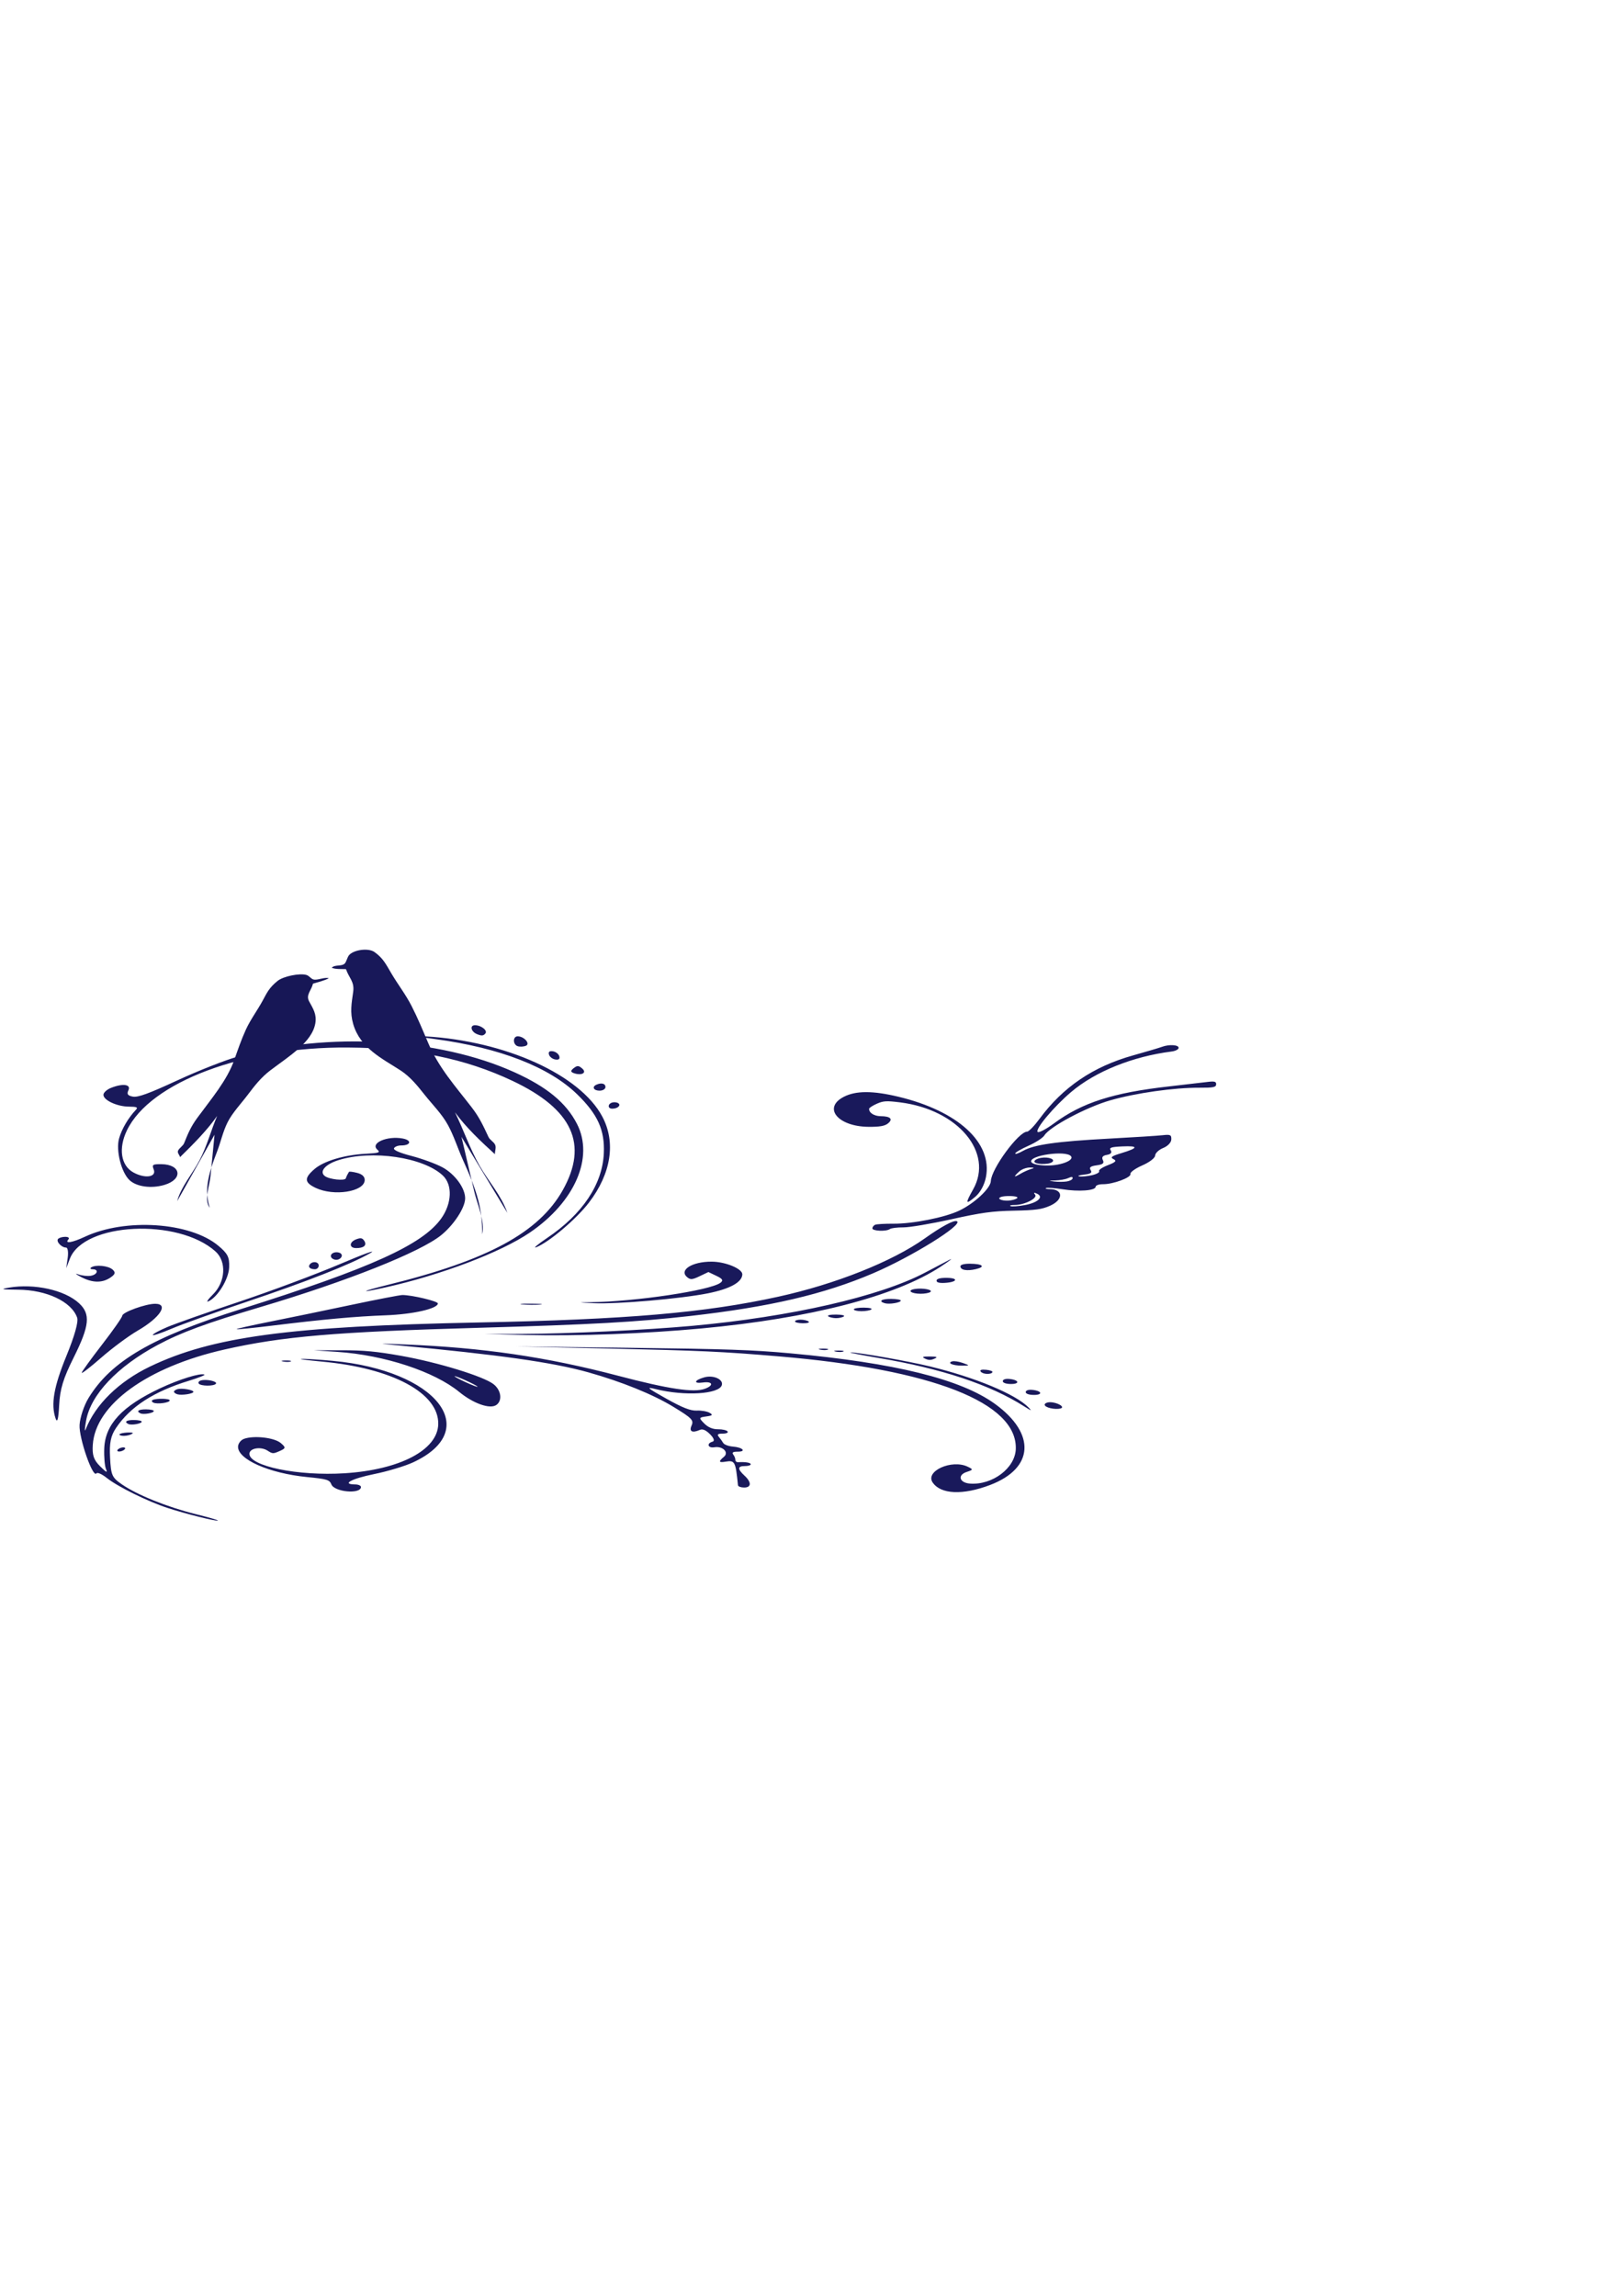 <?xml version="1.0"?><svg width="744.094" height="1052.362" xmlns="http://www.w3.org/2000/svg">
 <title>hibiscus</title>
 <g>
  <title>Layer 1</title>
  <path style="vector-effect: non-scaling-stroke; " d="m4.132,590.214c11.638,-1.95 25.443,1.099 31.997,7.067c5.501,5.009 4.991,10.284 -2.432,25.153c-4.702,9.419 -6.201,14.349 -6.575,21.634c-0.33,6.424 -0.85,8.384 -1.629,6.143c-2.247,-6.469 -0.846,-14.541 4.992,-28.778c3.698,-9.019 5.538,-15.57 4.894,-17.424c-2.55,-7.342 -13.947,-12.737 -27.13,-12.842c-7.642,-0.061 -8.397,-0.235 -4.118,-0.952zm22.477,-22.274c0.461,-0.561 1.949,-1.011 3.307,-1c1.463,0.012 2.032,0.518 1.397,1.242c-1.765,2.012 1.855,1.414 7.538,-1.246c18.588,-8.7 48.302,-6.728 61.212,4.061c4.362,3.645 5.162,5.23 5.001,9.899c-0.187,5.434 -5.292,13.77 -9.585,15.655c-1.069,0.469 -0.094,-0.979 2.166,-3.218c5.762,-5.709 6.311,-15.066 1.155,-19.689c-17.198,-15.421 -60.383,-13.267 -66.769,3.331l-1.667,4.332l0.676,-4.714c0.372,-2.592 0.036,-4.719 -0.745,-4.725c-2.093,-0.017 -4.654,-2.747 -3.684,-3.928l-0,0zm9.232,16.194c1.681,0.615 4.277,0.913 5.77,0.663c3.067,-0.514 3.822,-2.96 0.921,-2.983c-1.038,-0.008 -1.378,-0.38 -0.755,-0.827c1.957,-1.402 7.845,-0.831 9.835,0.954c1.484,1.332 1.261,2.15 -1.008,3.685c-3.807,2.576 -8.334,2.462 -13.581,-0.343c-2.331,-1.246 -2.863,-1.763 -1.182,-1.149zm10.965,32.185c5.032,-6.506 9.195,-12.455 9.249,-13.222c0.116,-1.629 10.831,-5.496 15.131,-5.461c6.321,0.05 2.19,6.359 -8.056,12.304c-4.168,2.418 -11.697,7.999 -16.731,12.401c-5.033,4.402 -9.06,7.509 -8.948,6.905c0.112,-0.604 4.321,-6.421 9.354,-12.926zm-6.266,24.589c10.374,-17.033 29.142,-27.981 70.119,-40.902c59.265,-18.688 82.986,-29.417 91.591,-41.425c4.947,-6.904 5.284,-15.491 0.775,-19.74c-8.909,-8.394 -32.576,-11.878 -47.869,-7.046c-6.067,1.917 -8.914,5.243 -6.237,7.288c2.018,1.542 9.25,2.317 9.626,1.033c0.141,-0.482 0.47,-1.244 0.732,-1.693c0.262,-0.45 0.584,-1.014 0.716,-1.255c0.132,-0.24 1.829,-0.029 3.772,0.47c2.313,0.594 3.501,1.746 3.441,3.339c-0.199,5.316 -14.153,7.501 -22.502,3.523c-5.201,-2.478 -5.327,-4.471 -0.543,-8.609c4.27,-3.694 13.643,-6.497 23.491,-7.025c6.216,-0.333 6.836,-0.559 5.309,-1.928c-3.311,-2.97 4.546,-6.389 11.65,-5.069c4.345,0.808 3.797,3.202 -0.731,3.192c-1.455,-0.003 -2.912,0.572 -3.237,1.279c-0.38,0.824 2.533,2.099 8.14,3.562c4.803,1.253 11.131,3.581 14.063,5.172c5.817,3.158 10.575,9.757 10.4,14.424c-0.162,4.311 -5.194,11.969 -10.936,16.642c-9.59,7.805 -43.249,21.203 -82.755,32.943c-24.931,7.408 -36.587,11.705 -47.256,17.417c-18.511,9.91 -30.659,22.736 -32.819,34.647c-0.653,3.604 -0.758,5.448 -0.232,4.098c4.447,-11.414 15.274,-22 29.473,-28.819c28.571,-13.721 64.061,-18.491 150.419,-20.217c68.339,-1.366 104.029,-4.433 137.743,-11.835c26.155,-5.742 52.169,-16.096 67.088,-26.702c7.82,-5.559 13.371,-8.53 14.729,-7.883c3.144,1.498 -20.693,16.301 -38.463,23.886c-22.585,9.641 -47.434,15.426 -84.125,19.584c-24.269,2.75 -45.02,3.908 -96.251,5.367c-66.161,1.885 -90.405,3.955 -117.038,9.991c-35.304,8.001 -59.048,25.184 -60.286,43.63c-0.321,4.78 0.427,6.983 3.35,9.876c2.925,2.894 3.526,3.173 2.698,1.252c-0.586,-1.359 -0.945,-5.609 -0.798,-9.445c0.424,-11.041 8.137,-19.332 25.651,-27.575c8.73,-4.109 18.479,-7.118 20.28,-6.26c0.46,0.219 -2.717,1.482 -7.06,2.807c-16.106,4.914 -26.903,11.89 -33.435,21.604c-2.47,3.673 -3.121,6.878 -2.77,13.641c0.421,8.105 0.876,9.128 5.476,12.299c6.972,4.806 20.703,10.342 33.649,13.565c6.012,1.497 10.653,2.846 10.313,2.997c-0.899,0.4 -14.835,-3.095 -23.045,-5.78c-9.17,-2.999 -22.806,-9.719 -27.865,-13.733c-2.321,-1.842 -4.331,-2.721 -4.805,-2.103c-1.656,2.162 -8.039,-16.253 -7.703,-22.222c0.191,-3.384 2.021,-8.902 4.068,-12.262l0,0zm10.263,-142.207c5.466,-2.199 9.372,-1.691 8.074,1.05c-0.831,1.755 -0.333,2.479 2.007,2.914c2.365,0.439 7.29,-1.354 20.512,-7.472c9.57,-4.428 21.998,-9.319 27.619,-10.87c41.479,-11.443 92.017,-8.582 126.843,7.181c14.93,6.758 23.667,13.964 28.654,23.634c7.924,15.362 -0.917,35.775 -21.586,49.84c-13.347,9.083 -40.665,19.45 -66.352,25.182c-12.257,2.735 -11.384,1.893 1.262,-1.216c45.751,-11.248 69.242,-23.963 80.172,-43.395c11.844,-21.054 4.503,-37.067 -22.95,-50.059c-21.863,-10.347 -45.357,-15.108 -75.634,-15.328c-47.451,-0.344 -90.608,15.862 -101.253,38.023c-3.951,8.224 -2.75,16.063 2.944,19.218c5.352,2.966 10.756,2.192 9.359,-1.341c-0.871,-2.203 -0.511,-2.454 3.478,-2.422c9.154,0.073 10.115,6.977 1.327,9.529c-5.979,1.736 -12.637,0.817 -15.875,-2.191c-3.8,-3.531 -6.353,-13.702 -4.806,-19.15c1.234,-4.345 4.227,-9.44 7.702,-13.109c1.081,-1.141 0.438,-1.433 -3.228,-1.462c-5.463,-0.044 -11.738,-2.983 -11.645,-5.455c0.036,-0.973 1.556,-2.369 3.377,-3.101l0,0zm4.346,158.499c0.727,-0.323 2.552,-0.578 4.055,-0.566c2.006,0.016 2.197,0.26 0.716,0.919c-1.11,0.494 -2.935,0.748 -4.056,0.566c-1.121,-0.182 -1.443,-0.596 -0.716,-0.919l-0,0zm0.466,6.382c0.991,-0.271 1.788,-0.123 1.771,0.328c-0.017,0.451 -0.842,1.042 -1.832,1.313c-0.991,0.271 -1.788,0.123 -1.771,-0.328c0.017,-0.451 0.842,-1.042 1.832,-1.313zm5.825,-12.675c1.961,0.016 3.553,0.358 3.538,0.761c-0.035,0.922 -4.704,1.746 -6.107,1.077c-2.109,-1.005 -0.905,-1.866 2.569,-1.838l-0,0zm5.533,-4.88c1.961,0.015 3.553,0.358 3.538,0.761c-0.035,0.922 -4.704,1.746 -6.107,1.077c-2.109,-1.005 -0.905,-1.866 2.569,-1.838zm9.889,-37.797c3.737,-1.574 18.568,-6.794 32.96,-11.6c14.391,-4.806 35.112,-12.545 46.047,-17.198c11.069,-4.71 17.229,-6.94 13.898,-5.032c-9.052,5.184 -29.184,13.099 -57.264,22.514c-13.905,4.662 -29.155,10.132 -33.89,12.155c-4.734,2.023 -8.594,3.306 -8.577,2.851c0.017,-0.455 3.088,-2.116 6.825,-3.69zm-6.784,33.457c1.809,-0.804 7.78,-0.624 7.748,0.234c-0.04,1.072 -5.76,1.855 -7.499,1.026c-0.818,-0.39 -0.931,-0.957 -0.249,-1.26zm11.347,-4.939c2.008,-0.549 7.28,0.355 7.247,1.243c-0.033,0.888 -5.37,1.708 -7.336,1.127c-0.882,-0.261 -1.592,-0.8 -1.577,-1.198c0.015,-0.398 0.765,-0.926 1.666,-1.172zm10.754,-3.992c2.533,-0.693 7.634,0.445 6.811,1.519c-0.925,1.208 -7.055,1.139 -7.893,-0.089c-0.359,-0.526 0.127,-1.169 1.081,-1.43zm31.267,-26.861c8.57,-1.705 25.361,-5.17 37.313,-7.7c11.951,-2.529 22.645,-4.592 23.761,-4.583c4.502,0.036 16.263,2.841 16.224,3.87c-0.09,2.403 -11.444,4.972 -24.015,5.434c-13.767,0.506 -28.622,1.858 -51.833,4.717c-8.694,1.071 -16.083,1.816 -16.42,1.655c-0.337,-0.16 6.4,-1.687 14.97,-3.392zm-11.63,53.663c4.539,-1.674 13.976,-0.605 16.912,1.915c2.393,2.054 2.347,2.382 -0.51,3.652c-2.976,1.323 -3.262,1.315 -5.514,-0.156c-3.092,-2.019 -8.255,-1.178 -8.351,1.36c-0.215,5.719 22.312,10.354 43.678,8.987c25.323,-1.621 42.565,-10.651 42.885,-22.462c0.385,-14.257 -20.923,-25.731 -53.349,-28.727c-7.074,-0.654 -11.203,-1.215 -9.176,-1.248c2.028,-0.033 8.431,0.379 14.231,0.916c47.433,4.39 68.934,31.533 36.83,46.495c-3.694,1.722 -11.77,4.154 -17.946,5.405c-10.414,2.111 -15.12,4.69 -8.647,4.742c1.471,0.012 2.654,0.553 2.63,1.203c-0.127,3.37 -12.179,2.284 -13.565,-1.222c-0.839,-2.12 -1.967,-2.46 -11.212,-3.374c-17.339,-1.714 -31.783,-8.102 -31.578,-13.965c0.049,-1.411 1.257,-2.996 2.683,-3.523zm19.149,-35.94c1.881,-0.021 2.926,0.182 2.323,0.449c-0.603,0.268 -2.141,0.285 -3.419,0.038c-1.412,-0.273 -0.982,-0.464 1.096,-0.487zm11.109,-44.092c1.322,-1.609 4.112,-1.162 4.044,0.648c-0.034,0.902 -0.817,1.635 -1.739,1.628c-2.282,-0.018 -3.319,-1.042 -2.305,-2.276zm14.573,39.411c10.189,-0.001 15.853,0.525 27.139,2.524c16.947,3 37.908,9.425 42.492,13.024c3.508,2.754 4.143,7.541 1.265,9.535c-2.911,2.017 -10.515,-0.657 -17.01,-5.983c-11.414,-9.359 -34.303,-16.888 -55.786,-18.351l-10.977,-0.747l12.876,-0.001zm57.004,14.712c2.892,1.32 5.266,2.216 5.274,1.991c0.008,-0.226 -2.352,-1.491 -5.244,-2.811c-2.892,-1.321 -5.266,-2.216 -5.274,-1.991c-0.008,0.226 2.351,1.491 5.244,2.811zm-60.296,-59.538c0.923,-0.252 2.19,-0.062 2.817,0.424c1.585,1.227 -0.636,3.468 -2.803,2.828c-2.23,-0.659 -2.239,-2.643 -0.014,-3.252zm10.008,-6.054c2.044,-0.754 2.78,-0.604 3.653,0.742c1.299,2.004 -0.211,3.332 -3.76,3.304c-3.303,-0.026 -3.229,-2.815 0.107,-4.046zm22.41,48.227c35.634,1.441 64.858,5.728 97.431,14.293c23.409,6.155 34.891,7.879 39.979,6.002c4.232,-1.561 3.574,-3.481 -0.978,-2.856c-4.454,0.612 -3.955,-1.08 0.703,-2.381c4.138,-1.156 8.799,0.913 8.023,3.562c-1.221,4.167 -16.993,5.138 -30.208,1.858c-4.766,-1.183 -4.199,-0.662 4.716,4.333c7.455,4.176 11.148,5.628 13.966,5.489c2.107,-0.104 4.765,0.348 5.906,1.004c1.667,0.958 1.366,1.29 -1.529,1.687c-3.42,0.47 -3.468,0.633 -0.929,3.196c1.782,1.8 3.894,2.691 6.331,2.673c2.011,-0.015 3.988,0.437 4.392,1.005c0.405,0.568 -0.619,1.021 -2.277,1.008c-2.17,-0.017 -2.669,0.38 -1.782,1.422c0.677,0.795 1.598,2.075 2.048,2.843c0.45,0.768 2.475,1.523 4.499,1.677c4.487,0.342 6.271,2.353 2.058,2.319c-2.016,-0.016 -2.671,0.409 -1.98,1.283c0.569,0.719 1.014,1.83 0.989,2.47c-0.024,0.64 0.559,1.125 1.297,1.077c3.277,-0.212 5.787,0.208 5.759,0.964c-0.017,0.451 -1.234,0.811 -2.705,0.799c-3.383,-0.027 -3.433,1.382 -0.154,4.401c3.298,3.038 3.202,5.472 -0.216,5.444c-1.47,-0.012 -2.72,-0.483 -2.777,-1.048c-1.099,-10.924 -1.418,-11.523 -5.751,-10.797c-3.108,0.521 -3.294,-0.083 -0.688,-2.235c2.443,-2.017 -0.562,-5.017 -4.383,-4.377c-2.975,0.499 -3.71,-1.782 -0.829,-2.57c1.049,-0.287 0.61,-1.617 -1.104,-3.348c-1.915,-1.934 -3.443,-2.606 -4.676,-2.058c-3.516,1.563 -5.071,0.768 -3.85,-1.968c1.097,-2.455 0.182,-3.397 -8.354,-8.601c-9.336,-5.692 -23.699,-11.512 -39.02,-15.81c-16.33,-4.581 -41.028,-8.08 -87.488,-12.393c-9.57,-0.888 -9.495,-0.896 3.58,-0.367zm9.229,-141.234c36.774,2.117 70.966,17.625 81.147,36.805c6.267,11.808 4.061,26.029 -6.106,39.347c-5.735,7.514 -18.194,18.095 -24.104,20.473c-1.818,0.731 0.421,-1.185 4.973,-4.259c16.144,-10.899 25.267,-24.533 25.917,-38.731c0.487,-10.667 -2.758,-17.865 -12.209,-27.072c-12.828,-12.499 -35.525,-21.329 -65.036,-25.302c-11.078,-1.491 -11.74,-1.674 -4.583,-1.262zm22.794,-5.106c2.865,0.023 5.889,2.47 4.711,3.813c-0.941,1.073 -1.658,1.129 -3.776,0.29c-2.818,-1.115 -3.503,-4.123 -0.934,-4.103zm20.77,141.506c21.448,-0.061 57.372,-1.754 78.831,-3.716c45.246,-4.137 85.834,-13.407 106.664,-24.361c3.976,-2.092 8.969,-4.712 11.094,-5.824c2.125,-1.112 0.326,0.297 -3.997,3.13c-20.693,13.558 -59.801,23.643 -109.594,28.262c-26.126,2.424 -56.428,3.552 -80.351,2.992l-18.706,-0.438l16.06,-0.045zm-1.191,-136.426c2.887,0.023 5.849,3.398 3.787,4.315c-1.003,0.446 -2.686,0.556 -3.74,0.244c-2.371,-0.701 -2.411,-4.578 -0.047,-4.559zm6.158,122.563c4.412,0.035 6.211,0.209 3.998,0.387c-2.214,0.178 -5.824,0.149 -8.022,-0.064c-2.198,-0.213 -0.387,-0.359 4.024,-0.324zm45.601,20.233c43.997,0.53 55.913,0.938 73.013,2.499c48.228,4.403 78.398,11.859 94.081,23.251c18.789,13.649 17.806,29.471 -2.306,37.122c-12.511,4.759 -22.645,4.309 -26.347,-1.17c-3.505,-5.188 8.749,-10.704 16.05,-7.225c2.616,1.246 2.584,1.435 -0.41,2.406c-4.389,1.424 -3.395,4.984 1.491,5.345c10.276,0.76 20.666,-7.06 20.995,-15.8c0.798,-21.266 -38.265,-36.563 -108.535,-42.502c-26.272,-2.22 -35.438,-2.641 -78.74,-3.617l-41.867,-0.944l52.577,0.634zm-35.611,-135.924c1.301,0.209 2.601,1.225 2.89,2.257c0.357,1.276 -0.233,1.757 -1.839,1.498c-1.301,-0.209 -2.601,-1.225 -2.89,-2.258c-0.357,-1.276 0.233,-1.756 1.839,-1.498zm9.961,7.382c1.288,-0.901 1.986,-0.784 3.521,0.594c2.019,1.81 -0.133,3.169 -3.461,2.185c-2.149,-0.635 -2.164,-1.307 -0.061,-2.779zm7.342,107.629c20.658,-0.287 54.755,-5.39 59.447,-8.897c1.453,-1.086 1.037,-1.815 -1.807,-3.17l-3.694,-1.76l-3.944,1.882c-3.339,1.594 -4.194,1.693 -5.573,0.649c-4.336,-3.281 1.882,-7.361 11.106,-7.287c6.366,0.051 14.061,3.279 13.964,5.86c-0.134,3.58 -5.643,6.618 -15.653,8.632c-12.395,2.494 -41.651,5.036 -52.403,4.554c-7.587,-0.34 -7.696,-0.375 -1.441,-0.462zm2.629,-99.711c2.299,-1.022 4.18,-0.507 4.119,1.127c-0.034,0.912 -1.25,1.631 -2.735,1.62c-2.714,-0.021 -3.591,-1.765 -1.383,-2.747zm7.297,8.164c0.922,-0.252 2.167,-0.08 2.765,0.384c1.278,0.99 -0.447,2.472 -2.854,2.453c-2.169,-0.017 -2.1,-2.238 0.088,-2.837zm86.325,99.551c1.413,0.011 3.05,0.393 3.64,0.85c0.589,0.456 -0.581,0.816 -2.6,0.8c-2.018,-0.016 -3.657,-0.398 -3.64,-0.85c0.017,-0.451 1.187,-0.811 2.6,-0.8zm10.157,13.277c1.881,-0.021 2.926,0.182 2.324,0.45c-0.603,0.268 -2.141,0.285 -3.419,0.037c-1.412,-0.273 -0.982,-0.464 1.095,-0.487zm9.601,-115.421c5.516,-2.851 13.275,-2.866 25.04,-0.05c27.392,6.557 43.253,21.141 40.134,36.905c-0.706,3.57 -2.618,7.065 -4.915,8.989c-4.474,3.746 -4.647,3.133 -0.962,-3.396c9.556,-16.928 -6.922,-36.577 -33.465,-39.904c-6.27,-0.786 -7.71,-0.7 -10.716,0.637c-1.91,0.849 -3.486,1.883 -3.501,2.298c-0.07,1.851 2.304,3.368 5.307,3.392c4.452,0.036 5.768,1.319 3.376,3.293c-1.471,1.214 -3.79,1.628 -8.899,1.588c-14.081,-0.112 -21.192,-8.691 -11.4,-13.751zm-3.517,99.811c2.657,0.021 4.179,0.386 3.535,0.849c-0.623,0.446 -2.241,0.803 -3.596,0.792c-1.355,-0.011 -2.946,-0.393 -3.535,-0.849c-0.61,-0.472 0.939,-0.813 3.596,-0.792zm1.015,16.488c1.881,-0.021 2.926,0.181 2.324,0.449c-0.603,0.268 -2.141,0.285 -3.419,0.038c-1.412,-0.273 -0.982,-0.464 1.095,-0.487zm5.599,0.862c3.319,-0.081 26.044,3.915 36.181,6.361c20.854,5.033 39.415,12.735 45.426,18.849c1.688,1.717 1.368,1.645 -1.89,-0.426c-15.761,-10.018 -37.927,-17.379 -67.151,-22.299c-7.966,-1.341 -13.621,-2.459 -12.566,-2.485zm6.092,-20.532c2.587,0.021 4.071,0.388 3.429,0.848c-0.623,0.446 -2.689,0.799 -4.592,0.784c-1.903,-0.015 -3.446,-0.397 -3.429,-0.848c0.017,-0.452 2.084,-0.804 4.593,-0.784zm5.185,-37.986c0.665,-0.296 4.484,-0.515 8.488,-0.487c8.871,0.061 23.525,-2.864 30.113,-6.01c6.96,-3.324 14.33,-10.217 14.454,-13.519c0.211,-5.618 12.741,-22.686 16.632,-22.655c0.741,0.006 3.309,-2.651 5.706,-5.905c10.702,-14.528 24.554,-23.923 42.828,-29.046c6.113,-1.714 12.097,-3.485 13.298,-3.936c3.268,-1.227 7.689,-0.949 7.636,0.48c-0.026,0.691 -1.458,1.436 -3.183,1.655c-17.891,2.273 -35.003,9.16 -46.076,18.545c-8.015,6.794 -16.764,17.254 -15.348,18.351c0.568,0.44 3.899,-1.319 7.403,-3.907c12.943,-9.562 27.019,-14.082 52.975,-17.012c7.386,-0.834 15.244,-1.744 17.461,-2.022c3.204,-0.402 4.019,-0.177 3.971,1.095c-0.05,1.333 -1.327,1.593 -7.637,1.557c-11.625,-0.065 -29.139,2.408 -40.899,5.775c-10.963,3.139 -27.796,12.094 -30.218,16.075c-0.683,1.123 -3.965,3.258 -7.293,4.743c-3.327,1.486 -6.065,3.083 -6.082,3.55c-0.017,0.467 1.616,-0.082 3.631,-1.22c5.035,-2.844 15.292,-4.3 39.419,-5.594c11.301,-0.607 22.36,-1.311 24.576,-1.565c3.514,-0.404 4.017,-0.153 3.938,1.967c-0.052,1.388 -1.644,3.054 -3.712,3.887c-1.991,0.801 -3.654,2.351 -3.696,3.444c-0.043,1.15 -2.529,3.065 -5.899,4.545c-3.204,1.407 -5.642,3.166 -5.417,3.909c0.488,1.612 -7.897,4.745 -12.599,4.707c-1.828,-0.015 -3.345,0.52 -3.37,1.189c-0.065,1.752 -7.771,2.32 -15.223,1.122c-3.528,-0.567 -6.905,-0.814 -7.503,-0.548c-0.598,0.266 0.164,0.494 1.693,0.506c6.251,0.05 6.35,4.841 0.158,7.595c-3.776,1.679 -6.681,2.077 -16.579,2.271c-9.926,0.194 -14.906,0.879 -28.815,3.966c-9.248,2.052 -19.092,3.713 -21.876,3.691c-2.784,-0.022 -5.571,0.325 -6.193,0.771c-1.676,1.201 -8.059,0.932 -8.011,-0.337c0.022,-0.602 0.585,-1.336 1.25,-1.631zm62.233,-11.193c1.646,-0.276 3.004,-0.831 3.019,-1.234c0.032,-0.858 -5.938,-1.038 -7.747,-0.234c-2.04,0.907 1.506,2.008 4.728,1.468zm6.341,2.185c5.966,-1.082 8.866,-3.707 5.732,-5.189c-1.534,-0.725 -1.766,-0.622 -0.947,0.422c1.274,1.625 -4.966,4.743 -9.422,4.708c-1.634,-0.013 -2.471,0.215 -1.859,0.506c0.611,0.292 3.534,0.09 6.495,-0.447zm-1.963,-14.352c1.472,-0.865 3.691,-1.857 4.93,-2.205c1.655,-0.466 1.497,-0.643 -0.594,-0.669c-1.566,-0.019 -3.749,0.789 -4.85,1.796c-2.796,2.555 -2.623,2.92 0.514,1.079zm11.14,-3.81c6.492,0.342 13.68,-2.188 12.055,-4.243c-2.243,-2.836 -19.341,-0.414 -18.226,2.582c0.319,0.857 2.607,1.473 6.171,1.661zm-1.709,-3.489c3.522,-0.59 6.842,0.692 5.074,1.96c-1.785,1.279 -8.159,1.031 -8.108,-0.316c0.024,-0.629 1.389,-1.369 3.034,-1.644zm11.882,10.798c1.423,-0.238 2.604,-0.888 2.625,-1.444c0.03,-0.786 -0.445,-0.795 -2.138,-0.043c-1.197,0.532 -3.822,0.997 -5.834,1.034c-3.156,0.057 -3.218,0.122 -0.449,0.476c1.765,0.225 4.374,0.215 5.796,-0.023zm11.604,-2.878c2.094,-0.495 3.519,-1.321 3.167,-1.837c-0.352,-0.516 1.451,-1.743 4.006,-2.728c3.604,-1.389 4.179,-2.016 2.562,-2.799c-1.618,-0.784 -0.829,-1.386 3.53,-2.696c7.949,-2.389 8.144,-3.459 0.568,-3.113c-5.262,0.241 -6.166,0.555 -5.326,1.85c0.647,0.997 0,1.73 -1.791,2.03c-1.894,0.318 -2.492,1.084 -1.844,2.366c0.731,1.446 0.053,2.021 -2.853,2.42c-2.812,0.386 -3.533,0.954 -2.747,2.165c0.81,1.25 0.075,1.752 -3.079,2.105c-2.279,0.255 -3.211,0.615 -2.072,0.8c1.139,0.185 3.785,-0.068 5.879,-0.563zm-92.186,56.721c2.451,0.02 4.444,0.365 4.429,0.768c-0.036,0.957 -5.277,1.824 -7.339,1.215c-3.108,-0.919 -1.495,-2.018 2.91,-1.983zm10.756,-4.522c3.684,-0.617 8.657,0.333 7.201,1.376c-0.627,0.45 -2.65,0.806 -4.495,0.791c-4.392,-0.035 -6.302,-1.564 -2.706,-2.167zm6.975,30.927c3.328,0.026 3.795,0.249 2.102,1.002c-1.692,0.752 -2.643,0.745 -4.278,-0.034c-1.635,-0.779 -1.152,-0.994 2.176,-0.967zm7.743,-36.051c5.585,0.044 4.901,1.967 -0.821,2.308c-2.577,0.154 -3.864,-0.201 -3.832,-1.056c0.031,-0.838 1.658,-1.275 4.653,-1.251zm2.58,38.268c0.861,-0.235 3.068,0.114 4.904,0.777c3.228,1.165 3.209,1.205 -0.569,1.2c-4.17,-0.005 -6.934,-1.266 -4.335,-1.977zm8.108,-44.749c5.805,0.046 7.278,1.399 2.7,2.48c-4.167,0.984 -7.161,0.422 -7.096,-1.333c0.026,-0.706 1.796,-1.168 4.396,-1.148zm7.435,48.621c1.823,0.176 3.1,0.683 2.838,1.127c-0.702,1.187 -4.516,0.949 -5.394,-0.338c-0.493,-0.723 0.398,-0.998 2.556,-0.789zm10.598,4.195c4.457,0.435 4.999,2.357 0.655,2.322c-2.189,-0.017 -3.693,-0.559 -3.665,-1.32c0.029,-0.764 1.257,-1.173 3.01,-1.002zm10.511,5.008c4.457,0.435 4.999,2.357 0.655,2.323c-2.189,-0.017 -3.694,-0.559 -3.665,-1.32c0.029,-0.764 1.257,-1.173 3.01,-1.002zm8.187,5.665c3.31,0.026 7.048,2.23 4.817,2.841c-2.588,0.708 -7.365,-0.413 -7.315,-1.717c0.023,-0.629 1.148,-1.134 2.499,-1.123z" id="path3466" fill="#19195b"/>
  <path fill="#181859" fill-rule="evenodd" clip-rule="evenodd" id="svg_40" d="m158.61,444.232c1.416,4.127 3.973,5.707 3.317,10.391c-0.742,5.297 -1.557,9.357 -0.004,14.746c3.208,11.133 13.356,15.86 21.739,21.315c4.451,2.896 7.76,7.041 11.098,11.245c3.588,4.518 7.834,8.664 10.637,13.814c2.756,5.065 4.513,10.785 6.887,16.064c2.733,6.076 5.34,12.051 7.034,18.571c1.302,5.014 1.806,10.169 1.75,15.362c1.428,-5.7 -2.335,-14.019 -3.607,-19.452c-1.962,-8.389 -3.925,-16.777 -5.888,-25.167c7.016,11.613 14.032,23.226 21.048,34.839c-2.863,-8.095 -8.539,-14.251 -12.698,-21.514c-4.435,-7.747 -7.381,-16.515 -11.325,-24.571c5.376,7.276 11.743,13.216 18.303,19.192c-0.041,-1.47 0.671,-2.975 0.115,-4.278c-0.595,-1.394 -2.379,-2.152 -3.088,-3.667c-2.397,-5.119 -4.132,-8.933 -7.643,-13.488c-7.423,-9.63 -15.089,-18.07 -19.981,-29.572c-2.427,-5.706 -4.793,-11.44 -7.608,-16.938c-2.777,-5.422 -6.239,-9.785 -9.267,-14.936c-2.485,-4.226 -3.817,-6.997 -7.722,-9.779c-2.73,-1.945 -9.144,-1.132 -11.497,1.223c-1.085,1.086 -1.287,3.278 -2.288,4.156c-1.449,1.271 -4.439,0.264 -5.834,1.833c2.031,0.744 4.395,0.521 6.521,0.611"/>
  <path id="svg_45" fill="#171756" fill-rule="evenodd" clip-rule="evenodd" d="m155.702,460.059c-1.661,2.928 -4.659,4.049 -3.89,7.373c0.87,3.758 1.826,6.639 0.005,10.463c-3.761,7.9 -15.661,11.253 -25.492,15.124c-5.219,2.055 -9.099,4.996 -13.014,7.979c-4.207,3.206 -9.186,6.147 -12.473,9.802c-3.232,3.594 -5.292,7.652 -8.076,11.398c-3.204,4.311 -6.262,8.551 -8.248,13.177c-1.527,3.557 -2.118,7.215 -2.052,10.9c-1.675,-4.045 2.739,-9.947 4.229,-13.802c2.301,-5.952 4.603,-11.904 6.904,-17.857c-8.227,8.24 -16.454,16.48 -24.681,24.72c3.357,-5.744 10.013,-10.112 14.889,-15.266c5.201,-5.497 8.655,-11.718 13.28,-17.434c-6.304,5.163 -13.769,9.377 -21.462,13.617c0.048,-1.043 -0.786,-2.111 -0.134,-3.036c0.697,-0.989 2.789,-1.527 3.621,-2.602c2.81,-3.632 4.845,-6.338 8.963,-9.571c8.705,-6.833 17.693,-12.822 23.43,-20.983c2.846,-4.049 5.62,-8.117 8.921,-12.018c3.257,-3.847 7.316,-6.943 10.867,-10.598c2.914,-2.999 4.476,-4.965 9.054,-6.939c3.201,-1.38 10.722,-0.803 13.481,0.867c1.272,0.77 1.509,2.326 2.683,2.949c1.699,0.902 5.206,0.187 6.841,1.301c-2.381,0.528 -5.154,0.369 -7.647,0.434" transform="rotate(-15.601 116.132 500.005)"/>
 </g>
</svg>